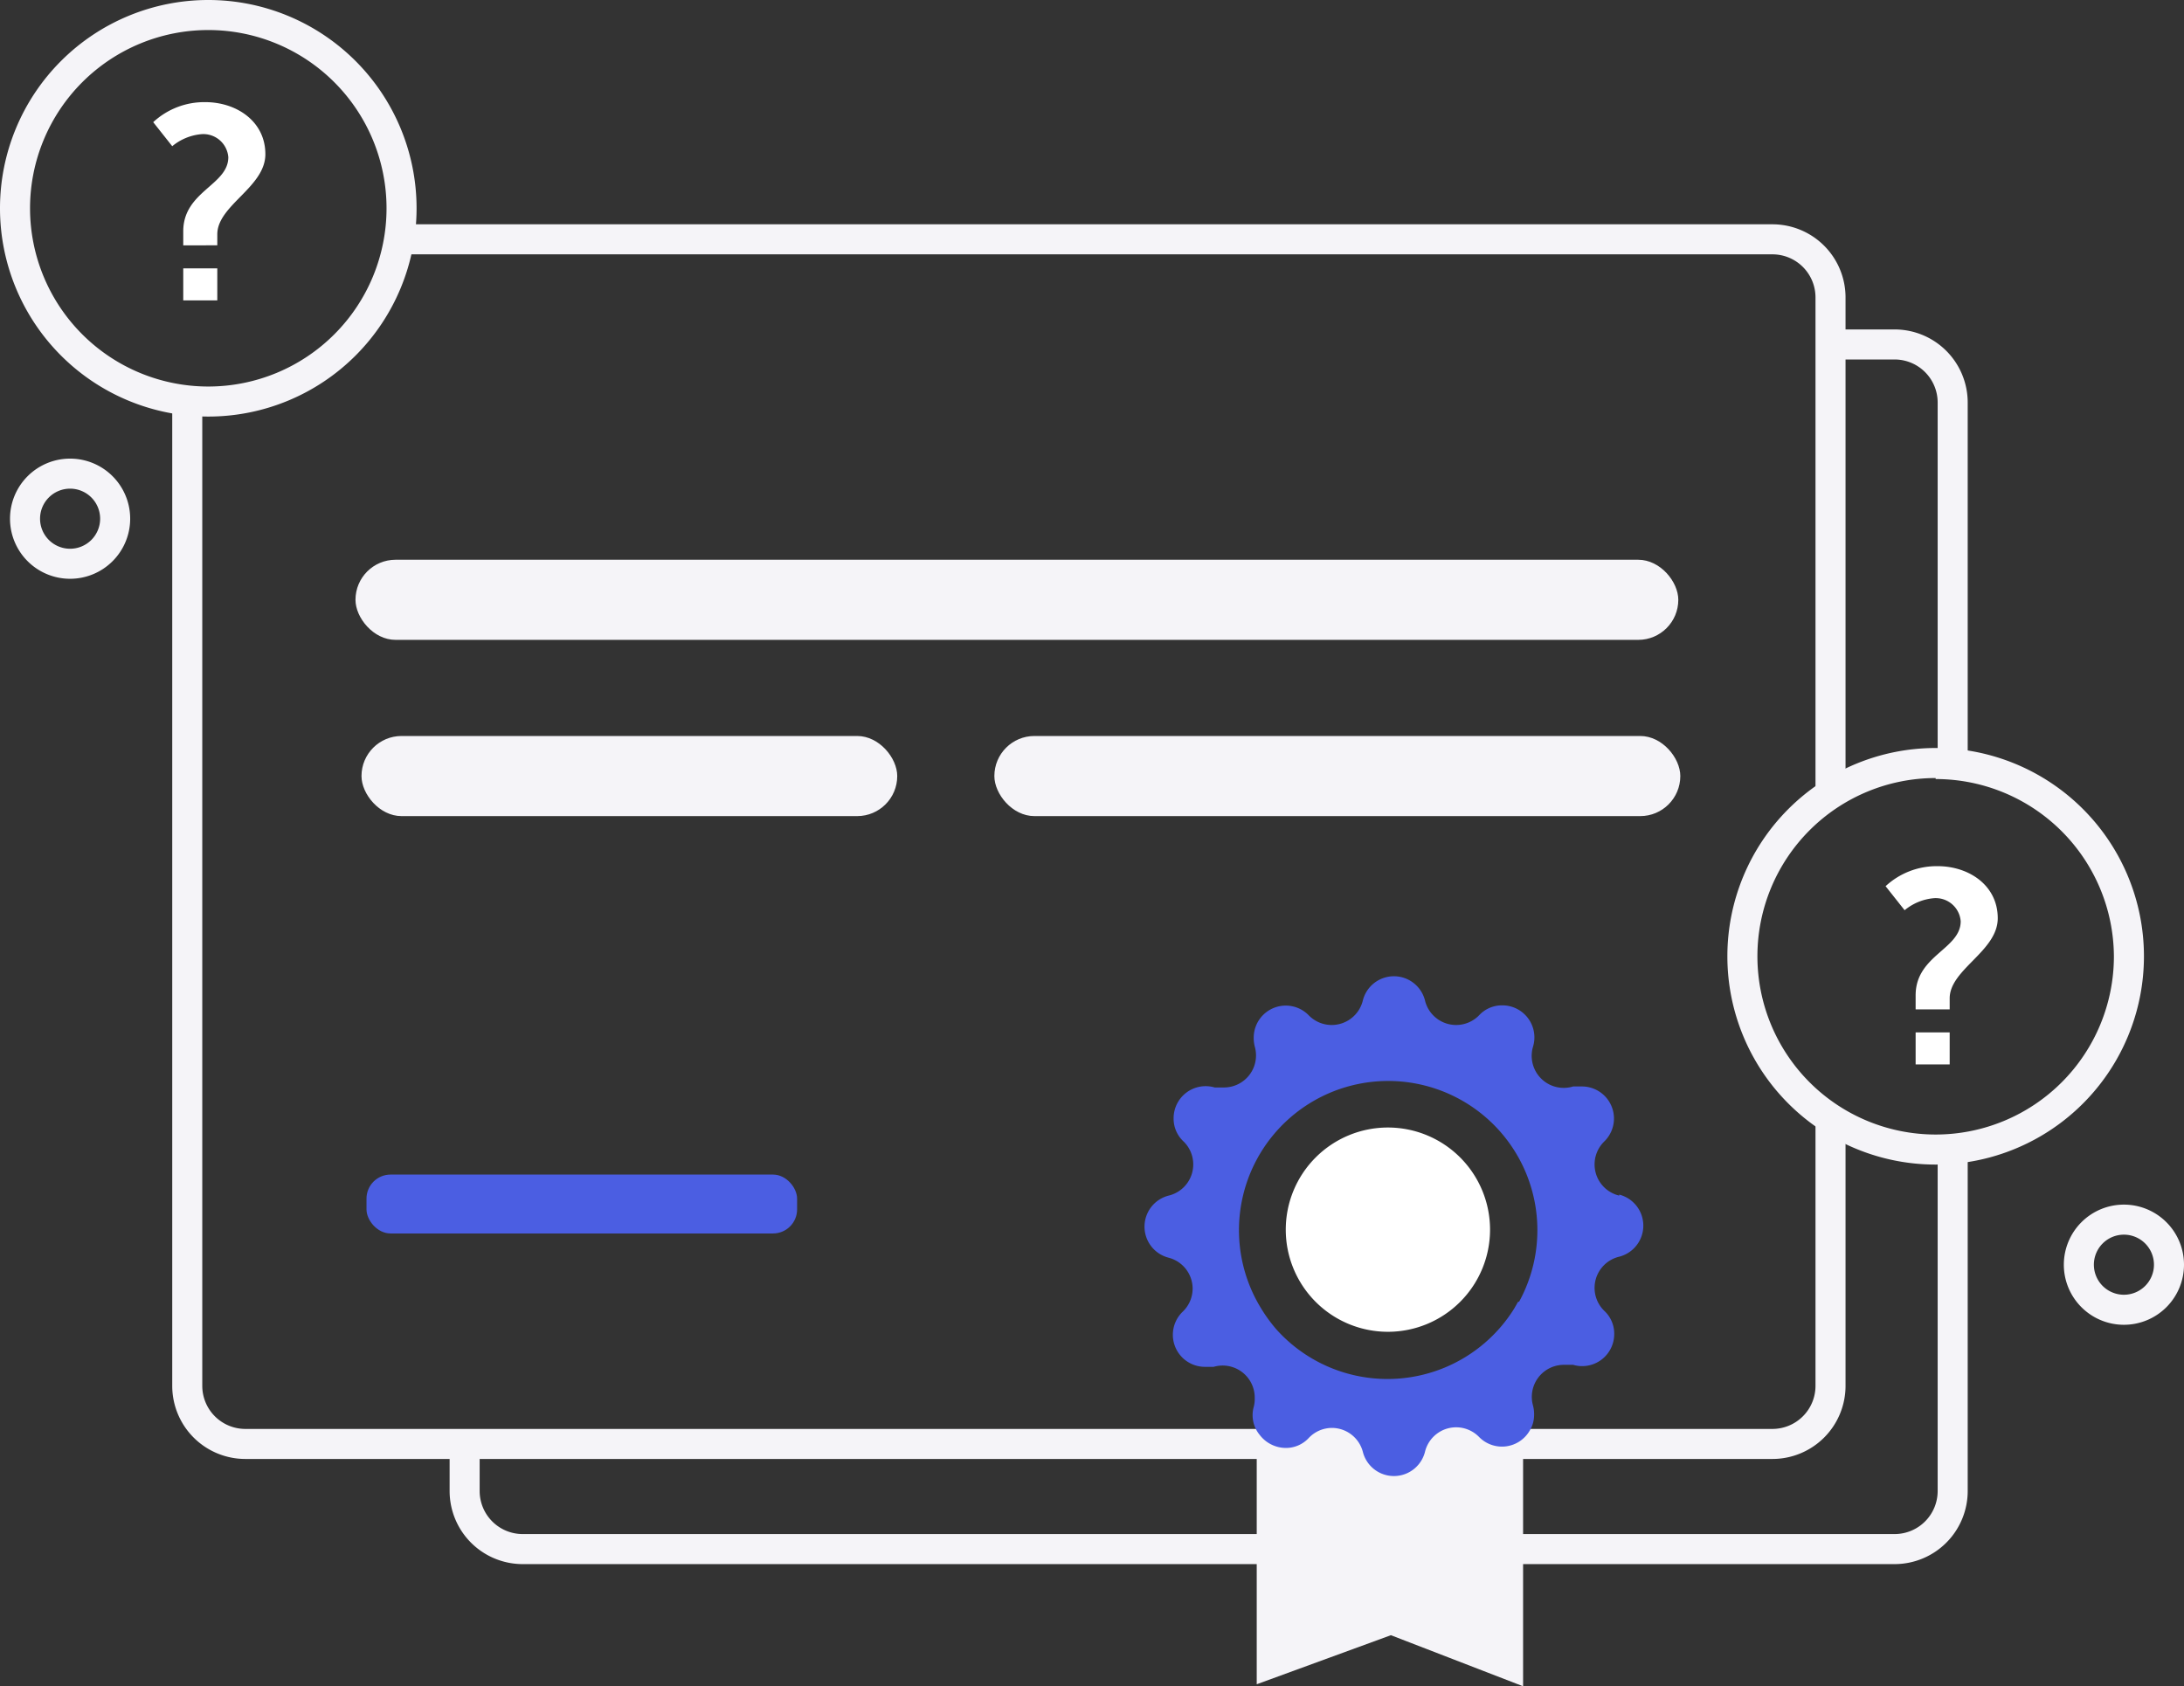<svg xmlns="http://www.w3.org/2000/svg" viewBox="0 0 218.1 168.4"><rect x="0" y="0" width="218.1" height="168.4" fill="#333333" stroke="none"/><defs><style>.a{fill:#f5f4f8;}.b{fill:#4b5ee2;}.c{fill:#fff;}</style></defs><title>certification-icon-pay</title><path class="a" d="M177,145.7H24.5a7.3,7.3,0,0,1-7.3-7.3V40h3v98.4a4.3,4.3,0,0,0,4.3,4.3H177a4.3,4.3,0,0,0,4.3-4.3V111.7h3v26.7A7.3,7.3,0,0,1,177,145.7Z"/><path class="a" d="M184.3,79.3h-3V29.7a4.3,4.3,0,0,0-4.3-4.3H39.9v-3H177a7.3,7.3,0,0,1,7.3,7.3Z"/><path class="a" d="M189.2,156.2H52.2a7.3,7.3,0,0,1-7.3-7.3v-4.7h3v4.7a4.3,4.3,0,0,0,4.3,4.3h137a4.3,4.3,0,0,0,4.3-4.3V114.8h3v34.1A7.3,7.3,0,0,1,189.2,156.2Z"/><path class="a" d="M196.5,76.3h-3V40.2a4.3,4.3,0,0,0-4.3-4.3h-6.4v-3h6.4a7.3,7.3,0,0,1,7.3,7.3Z"/><path class="a" d="M152.1,132v36.4l-13.2-5.1-13.4,4.9V134.3h1.6a14.8,14.8,0,0,0,23.3-2Z"/><path class="b" d="M161.7,119.4a3.2,3.2,0,0,1-1.5-5.4,3.2,3.2,0,0,0-2.2-5.5h-.9a3.2,3.2,0,0,1-4-4,3.2,3.2,0,0,0-3.1-4.1,3.1,3.1,0,0,0-2.3,1,3.2,3.2,0,0,1-5.4-1.5,3.2,3.2,0,0,0-6.2,0,3.2,3.2,0,0,1-5.4,1.5,3.2,3.2,0,0,0-5.5,2.2,3.5,3.5,0,0,0,.1.9,3.2,3.2,0,0,1-3.1,4.1h-.9a3.2,3.2,0,0,0-4.1,3.1,3.1,3.1,0,0,0,1,2.3,3.2,3.2,0,0,1-1.5,5.4,3.2,3.2,0,0,0,0,6.2,3.2,3.2,0,0,1,2.4,3.1,3.2,3.2,0,0,1-1,2.3,3.2,3.2,0,0,0,2.2,5.5h.9a3.2,3.2,0,0,1,4.1,3.1,3.1,3.1,0,0,1-.1.9,3.1,3.1,0,0,0,.6,2.8,3.3,3.3,0,0,0,2.6,1.3,3.1,3.1,0,0,0,2.3-1,3.2,3.2,0,0,1,2.3-1,3.2,3.2,0,0,1,3.1,2.4,3.2,3.2,0,0,0,6.2,0,3.2,3.2,0,0,1,5.4-1.5,3.2,3.2,0,0,0,5.1-.7,3,3,0,0,0,.4-1.5,3.4,3.4,0,0,0-.1-.9,3.2,3.2,0,0,1,3.1-4.1h.9a3.2,3.2,0,0,0,4.1-3.1,3.1,3.1,0,0,0-1-2.3,3.2,3.2,0,0,1,1.5-5.4,3.2,3.2,0,0,0,0-6.2ZM151.6,130l-.4.7a14.9,14.9,0,0,1-23.7,2.1,15.3,15.3,0,0,1-1.6-2.2,14.9,14.9,0,1,1,25.8-.6Z"/><path class="c" d="M148.8,122.8a10.2,10.2,0,1,1-10.2-10.2A10.2,10.2,0,0,1,148.8,122.8Z"/><rect class="b" x="36.6" y="117.3" width="43" height="5.88" rx="2.4" ry="2.4"/><rect class="a" x="35.5" y="55.9" width="132.1" height="8" rx="4" ry="4"/><rect class="a" x="36.1" y="73.5" width="53.5" height="8" rx="4" ry="4"/><rect class="a" x="99.3" y="73.5" width="68.5" height="8" rx="4" ry="4"/><path class="a" d="M20.8,41.6A20.8,20.8,0,1,1,41.6,20.8,20.8,20.8,0,0,1,20.8,41.6ZM20.8,3A17.8,17.8,0,1,0,38.6,20.8,17.8,17.8,0,0,0,20.8,3Z"/><path class="a" d="M193.3,116.3a20.8,20.8,0,1,1,20.8-20.8A20.8,20.8,0,0,1,193.3,116.3Zm0-38.6a17.8,17.8,0,1,0,17.8,17.8A17.8,17.8,0,0,0,193.3,77.8Z"/><path class="a" d="M7,57.8a6,6,0,1,1,6-6A6,6,0,0,1,7,57.8Zm0-9a3,3,0,1,0,3,3A3,3,0,0,0,7,48.8Z"/><path class="a" d="M212.1,132.3a6,6,0,1,1,6-6A6,6,0,0,1,212.1,132.3Zm0-9a3,3,0,1,0,3,3A3,3,0,0,0,212.1,123.3Z"/><path class="c" d="M18.3,23.1c0-4,4.5-4.6,4.5-7.4a2.5,2.5,0,0,0-2.7-2.3,5.3,5.3,0,0,0-2.9,1.2l-1.9-2.4a7.5,7.5,0,0,1,5.2-2c3.1,0,6,1.9,6,5.2s-4.8,5.1-4.8,8v1.1H18.3Zm0,3.7h3.4v3.2H18.3Z"/><path class="c" d="M191.3,99.4c0-4,4.5-4.6,4.5-7.4a2.5,2.5,0,0,0-2.7-2.3,5.3,5.3,0,0,0-2.9,1.2l-1.9-2.4a7.5,7.5,0,0,1,5.2-2c3.1,0,6,1.9,6,5.2s-4.8,5.1-4.8,8v1.1h-3.4Zm0,3.7h3.4v3.2h-3.4Z"/></svg>